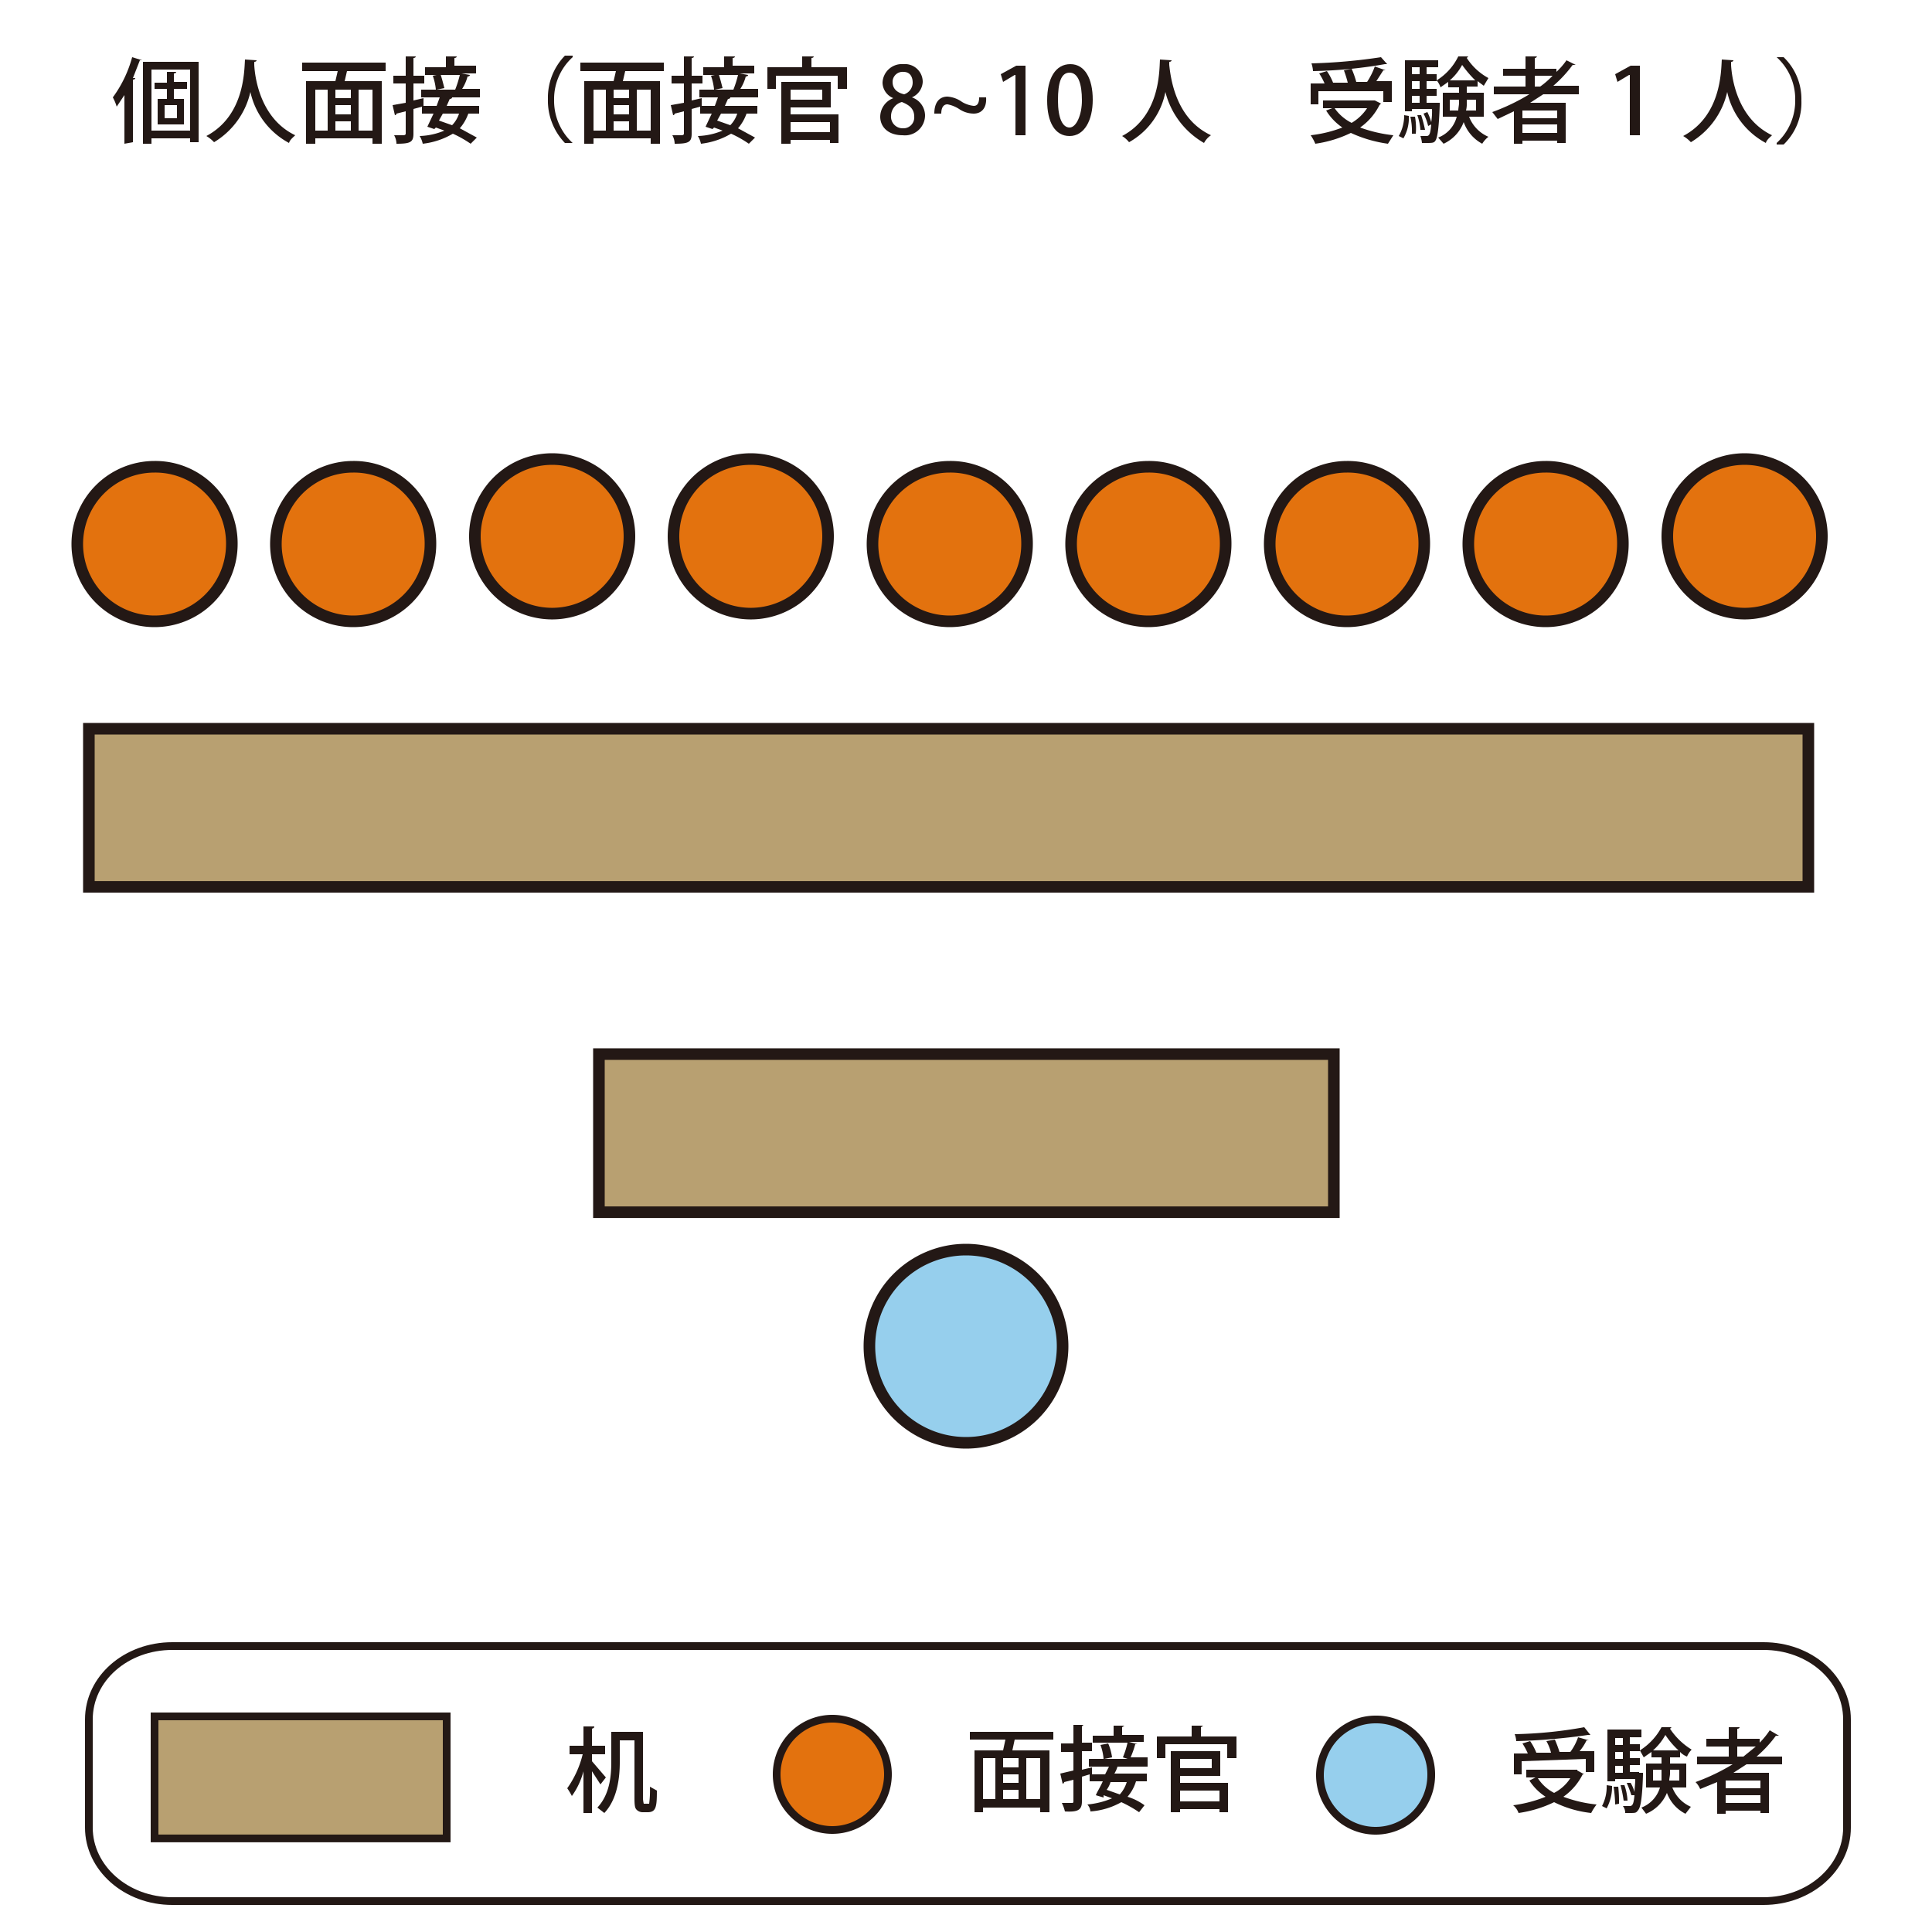 <svg xmlns="http://www.w3.org/2000/svg" viewBox="0 0 250 250"><title>9-9d-1d-1</title><g id="レイヤー_1" data-name="レイヤー 1"><path d="M158.6,70.4a10,10,0,1,1-10-10A9.9,9.9,0,0,1,158.6,70.4Z" style="fill:#e3720e;stroke:#231815;stroke-width:1.5px"/><rect x="11.5" y="94.3" width="222.5" height="20.46" style="fill:#b8a071;stroke:#231815;stroke-width:1.5px"/><path d="M137.5,174.2A12.5,12.5,0,1,1,125,161.7,12.5,12.5,0,0,1,137.5,174.2Z" style="fill:#96cfed;stroke:#231815;stroke-width:1.5px"/><rect x="77.5" y="136.4" width="95.1" height="20.46" style="fill:#b8a071;stroke:#231815;stroke-width:1.5px"/><path d="M55.7,70.4a10,10,0,1,1-10-10A9.9,9.9,0,0,1,55.7,70.4Z" style="fill:#e3720e;stroke:#231815;stroke-width:1.5px"/><path d="M30,70.4a10,10,0,1,1-10-10A9.9,9.9,0,0,1,30,70.4Z" style="fill:#e3720e;stroke:#231815;stroke-width:1.5px"/><path d="M81.4,70.4a10,10,0,0,1-19.9,0,10,10,0,1,1,19.9,0Z" style="fill:#e3720e;stroke:#231815;stroke-width:1.5px"/><path d="M107.1,70.4a10,10,0,0,1-19.9,0,10,10,0,1,1,19.9,0Z" style="fill:#e3720e;stroke:#231815;stroke-width:1.5px"/><path d="M132.9,70.4a10,10,0,1,1-10-10A9.9,9.9,0,0,1,132.9,70.4Z" style="fill:#e3720e;stroke:#231815;stroke-width:1.5px"/><path d="M210,70.4a10,10,0,1,1-10-10A9.9,9.9,0,0,1,210,70.4Z" style="fill:#e3720e;stroke:#231815;stroke-width:1.5px"/><path d="M235.7,70.4a10,10,0,0,1-19.9,0,10,10,0,1,1,19.9,0Z" style="fill:#e3720e;stroke:#231815;stroke-width:1.5px"/><path d="M184.3,70.4a10,10,0,1,1-10-10A9.9,9.9,0,0,1,184.3,70.4Z" style="fill:#e3720e;stroke:#231815;stroke-width:1.5px"/></g><g id="面接方式"><path d="M16.1,18.6V12.3l-1,1.5a6.1,6.1,0,0,0-.5-1.2,15.7,15.7,0,0,0,2.5-5.2l1.3.4h-.3l-.9,2.3h.3c0,.1-.1.2-.3.2v8.1ZM18.5,8h7.2V18.4H24.6v-.5h-5v.7H18.5Zm1.1,8.9h5V9h-5Zm4.6-5.4H22.5v1.3h1.3v3.3H20.4V12.8h1.2V11.5H20v-.8h1.6V9.3h1.2c0,.1-.1.2-.3.2v1.1h1.7Zm-1.3,3.8V13.6H21.3v1.7Z" style="fill:#231815"/><path d="M33.2,7.8c0,.1-.1.2-.3.2v.4c.1,1.9.9,7,5.3,9.1-.3.3-.7.6-.8,1a9.9,9.9,0,0,1-5-6.6,10.2,10.2,0,0,1-4.7,6.5,4.4,4.4,0,0,0-1-.8c4.9-2.6,4.9-8.3,5-9.9Z" style="fill:#231815"/><path d="M49.9,9.2h-5l-.3,1.3h4.8v8.1H48.2v-.7H40.8v.7H39.6V10.5h3.8l.3-1.3H39.1V8.1H49.9Zm-9.1,2.4v5.3h1.6V11.6Zm4.6,1.1V11.6h-2v1.1Zm0,2.1V13.6h-2v1.2Zm-2,.9v1.2h2V15.7Zm4.8,1.2V11.6H46.4v5.3Z" style="fill:#231815"/><path d="M62.1,12.6H58.5c0,.1-.1.2-.3.2l-.4.9H62v1H60.6a5.9,5.9,0,0,1-1.1,1.9l2.2,1.2-.8.8a14.4,14.4,0,0,0-2.3-1.3,9.8,9.8,0,0,1-3.9,1.3,3,3,0,0,0-.4-1,8.9,8.9,0,0,0,3.2-.7l-1.1-.4-.2.2-.9-.3.8-1.7H54.6v-.9l-1.1.3v3.2c0,1.1-.4,1.3-2.2,1.3a2.3,2.3,0,0,0-.3-1.1h1.2c.2,0,.3-.1.3-.2V14.4l-1.2.3a.2.2,0,0,1-.2.2l-.3-1.3,1.7-.3V10.8H50.9v-1h1.6V7.3h1.3c0,.1-.1.2-.3.2V9.8h1.4v1H53.5V13l1.3-.3v1h1.7l.4-1.1H54.5v-1h1.9A7.4,7.4,0,0,0,56,9.8l1-.2c.2.6.4,1.4.5,1.8l-1,.2h2.4a13.9,13.9,0,0,0,.6-1.9H55v-1h2.7V7.3h1.4c0,.1-.1.2-.3.2v1h2.8v1H59.7l1.1.2c0,.1-.1.2-.3.2a5.6,5.6,0,0,1-.7,1.6h2.3Zm-4.8,2.1-.5.9,1.7.6a3.8,3.8,0,0,0,.9-1.5Z" style="fill:#231815"/><path d="M74.1,7.4a7.3,7.3,0,0,0-2.4,5.5,7.4,7.4,0,0,0,2.4,5.6h-1a7.9,7.9,0,0,1-2.2-5.7,7.8,7.8,0,0,1,2.2-5.6h1Z" style="fill:#231815"/><path d="M85.9,9.2h-5l-.3,1.3h4.8v8.1H84.2v-.7H76.8v.7H75.6V10.5h3.8l.3-1.3H75.1V8.1H85.9Zm-9.1,2.4v5.3h1.6V11.6Zm4.6,1.1V11.6h-2v1.1Zm0,2.1V13.6h-2v1.2Zm-2,.9v1.2h2V15.7Zm4.8,1.2V11.6H82.4v5.3Z" style="fill:#231815"/><path d="M98.1,12.6H94.5c0,.1-.1.2-.3.2l-.4.9H98v1H96.6a5.9,5.9,0,0,1-1.1,1.9l2.2,1.2-.8.8a14.4,14.4,0,0,0-2.3-1.3,9.8,9.8,0,0,1-3.9,1.3,3,3,0,0,0-.4-1,8.9,8.9,0,0,0,3.2-.7l-1.1-.4-.2.2-.9-.3.8-1.7H90.6v-.9l-1.1.3v3.2c0,1.1-.4,1.3-2.2,1.3a2.3,2.3,0,0,0-.3-1.1h1.2c.2,0,.3-.1.3-.2V14.4l-1.2.3a.2.2,0,0,1-.2.2l-.3-1.3,1.7-.3V10.8H86.9v-1h1.6V7.3h1.3c0,.1-.1.2-.3.2V9.8h1.4v1H89.5V13l1.3-.3v1h1.7l.4-1.1H90.5v-1h1.9A7.4,7.4,0,0,0,92,9.8l1-.2c.2.6.4,1.4.5,1.8l-1,.2h2.4a13.9,13.9,0,0,0,.6-1.9H91v-1h2.7V7.3h1.4c0,.1-.1.2-.3.2v1h2.8v1H95.7l1.1.2c0,.1-.1.2-.3.2a5.6,5.6,0,0,1-.7,1.6h2.3Zm-4.8,2.1-.5.9,1.7.6a3.8,3.8,0,0,0,.9-1.5Z" style="fill:#231815"/><path d="M105,8.7h4.6v2.8h-1.2V9.8h-8v1.7H99.3V8.7h4.5V7.3h1.5c0,.1-.1.2-.3.2Zm-2.7,5.2v.9h6.2v3.7h-1.1v-.4h-5.1v.5h-1.2v-8h6.4v3.3Zm4.1-2.3h-4.1v1.3h4.1Zm1,4.2h-5.1v1.3h5.1Z" style="fill:#231815"/><path d="M115.6,12.7a2.2,2.2,0,0,1-1.4-2,2.5,2.5,0,0,1,2.7-2.4,2.3,2.3,0,0,1,2.5,2.3,2.3,2.3,0,0,1-1.4,2h0a2.5,2.5,0,0,1,1.7,2.3,2.6,2.6,0,0,1-2.9,2.6c-1.9,0-2.9-1.1-2.9-2.4a2.6,2.6,0,0,1,1.7-2.4Zm2.7,2.4c0-1-.6-1.5-1.6-1.9a1.9,1.9,0,0,0-1.4,1.8,1.5,1.5,0,0,0,1.5,1.6A1.4,1.4,0,0,0,118.3,15.1Zm-2.8-4.5c0,.9.6,1.4,1.5,1.6a1.6,1.6,0,0,0,1.1-1.5c0-.7-.3-1.4-1.2-1.4A1.3,1.3,0,0,0,115.5,10.6Z" style="fill:#231815"/><path d="M127.6,12.6c.1,1.5-.7,2.1-1.6,2.1a3.4,3.4,0,0,1-1.9-.6,4.2,4.2,0,0,0-1.5-.6c-.5,0-.8.4-.8,1.2h-.9c0-1.5.7-2.2,1.7-2.2a3.7,3.7,0,0,1,1.9.7,3.7,3.7,0,0,0,1.5.5c.5,0,.7-.4.7-1.1Z" style="fill:#231815"/><path d="M131.4,17.5V9.7h-.1l-1.5.9-.3-1,2-1.1h1.2v9Z" style="fill:#231815"/><path d="M135.5,13c0-2.9,1.1-4.7,3-4.7s2.9,1.9,2.9,4.6-1.1,4.7-3,4.7S135.5,15.8,135.5,13Zm4.5,0c0-2.2-.5-3.6-1.6-3.6s-1.5,1.3-1.5,3.6.6,3.5,1.5,3.5S140,14.8,140,13Z" style="fill:#231815"/><path d="M151.6,7.8c0,.1-.1.2-.3.2v.4c.2,1.9.9,7,5.4,9.1a2.8,2.8,0,0,0-.9,1,10.6,10.6,0,0,1-5-6.6,9.5,9.5,0,0,1-4.7,6.5,3.6,3.6,0,0,0-.9-.8c4.9-2.6,4.8-8.3,4.9-9.9Z" style="fill:#231815"/><path d="M177.9,13l.8.4-.2.2a7.8,7.8,0,0,1-2.5,2.9,18.1,18.1,0,0,0,4.3,1l-.7,1.1a16.9,16.9,0,0,1-4.8-1.4,15.5,15.5,0,0,1-4.6,1.4,6,6,0,0,0-.6-1.1,16.4,16.4,0,0,0,4.1-1,7.3,7.3,0,0,1-2.1-2.2l.8-.3h-1.2V13h6.7Zm-7.3-1.2v1.7h-1V10.8h1.8a8.3,8.3,0,0,0-.7-1.3l1-.3a7.4,7.4,0,0,1,.8,1.5h1.9a14.2,14.2,0,0,0-.5-1.6l1-.2a11.5,11.5,0,0,1,.6,1.7h1.4a9.3,9.3,0,0,0,1-2l1.4.5H179l-.9,1.4h2v2.7H179V11.8Zm8.9-3.5h-.3a59.8,59.8,0,0,1-9.3.9,3.6,3.6,0,0,0-.2-1,71.6,71.6,0,0,0,9-.8ZM172.7,14a5.9,5.9,0,0,0,2.2,1.9,6.1,6.1,0,0,0,2-1.9Z" style="fill:#231815"/><path d="M182.3,15a5.2,5.2,0,0,1-.7,2.9l-.6-.3a5.4,5.4,0,0,0,.7-2.7Zm3.5-1.7h.5v.3c-.1,3-.3,4.1-.5,4.5s-.4.4-1.3.4H184a3.7,3.7,0,0,0-.2-.9h.8c.4,0,.5-.4.6-1.5l-.4.2a6.4,6.4,0,0,0-.6-1.6l.5-.2a6.9,6.9,0,0,1,.5,1.3h0a8.6,8.6,0,0,0,.1-1.7h-2.6v.3h-.9V7.8h4.3v.9h-1.5v.9h1.3v.9h-1.3v1h1.3v.9h-1.3v.9h1.2Zm-3.1,4a8.6,8.6,0,0,0-.2-2.2h.6a8.3,8.3,0,0,1,.1,2.2Zm1-8.6h-1v.9h1Zm0,2.8v-1h-1v1Zm-1,.9v.9h1v-.9Zm1.2,2.5a18,18,0,0,1,.5,1.9h-.6a7.2,7.2,0,0,0-.4-1.9Zm8.1.2h-1.9a4.6,4.6,0,0,0,2.5,2.6,3.4,3.4,0,0,0-.8.9,5.1,5.1,0,0,1-2.4-2.8,5,5,0,0,1-2.6,2.8l-.7-.8a3.9,3.9,0,0,0,2.4-2.7h-1.8V12h2.1v-.7h-1.4v-.7l-1,.7a2.6,2.6,0,0,0-.5-.9,7.5,7.5,0,0,0,2.8-3.1H190l-.2.2a7.7,7.7,0,0,0,2.8,2.6l-.6,1-.8-.6v.7h-1.4V12H192Zm-1.1-4.7a15.1,15.1,0,0,1-1.7-2,7,7,0,0,1-1.6,2Zm-3.3,3.9h1.1c0-.3.1-.7.1-1v-.4h-1.2Zm3.4-1.4h-1.2v.4a3.4,3.4,0,0,1-.1,1H191Z" style="fill:#231815"/><path d="M204.3,12.2h-4.6L198,13.3h4.6v5.2h-1.1v-.3H197v.4h-1.1V14.4l-2.1,1-.7-.9a26.5,26.5,0,0,0,4.8-2.3h-4.6v-1h4.1V9.8h-2.9V8.9h2.9V7.3h1.5c-.1.1-.1.2-.3.2V8.9h2.8v.4a8.7,8.7,0,0,0,1.3-1.5l1.2.6h-.4a16,16,0,0,1-2.5,2.7h3.3Zm-2.8,3.1v-1H197v1ZM197,17.2h4.5V16.1H197Zm1.6-6h.7a10.7,10.7,0,0,0,1.6-1.4h-2.3Z" style="fill:#231815"/><path d="M210.9,17.5V9.7h-.1l-1.5.9-.3-1,2-1.1h1.2v9Z" style="fill:#231815"/><path d="M224.3,7.8c0,.1-.1.2-.3.2v.4c.1,1.9.9,7,5.3,9.1-.3.3-.7.6-.8,1a9.9,9.9,0,0,1-5-6.6,10.2,10.2,0,0,1-4.7,6.5,4.4,4.4,0,0,0-1-.8c4.9-2.6,4.9-8.3,5-9.9Z" style="fill:#231815"/><path d="M229.9,18.5a7.4,7.4,0,0,0,2.4-5.6,7.3,7.3,0,0,0-2.4-5.5h.9a7.5,7.5,0,0,1,2.3,5.6,7.5,7.5,0,0,1-2.3,5.7h-.9Z" style="fill:#231815"/></g><g id="レイヤー_2のコピー" data-name="レイヤー 2のコピー"><rect x="20" y="222.1" width="37.8" height="15.79" style="fill:#b8a071;stroke:#231815"/><path d="M114.9,229.6a7.2,7.2,0,1,1-7.1-7.2A7.2,7.2,0,0,1,114.9,229.6Z" style="fill:#e3720e;stroke:#231815"/><path d="M185.2,229.7a7.2,7.2,0,1,1-7.2-7.2A7.1,7.1,0,0,1,185.2,229.7Z" style="fill:#96cfed;stroke:#231815"/><path d="M76.6,227.9l1.8,2.1-.7.9-1.1-1.7v5.4H75.5v-5.4a9.5,9.5,0,0,1-1.5,3.2,8.8,8.8,0,0,0-.6-1,12.8,12.8,0,0,0,2-4.4H73.7v-1.1h1.8v-2.5h1.4c0,.2-.1.2-.3.3v2.2h1.7V227H76.6Zm6.6,4.8a3.5,3.5,0,0,0,.1.7H84a12.8,12.8,0,0,0,.1-2.2l.9.5c0,2.1-.1,2.8-1.2,2.8h-.6a1.1,1.1,0,0,1-.8-.3c-.2-.2-.3-.4-.3-1.5v-7.5H80.2V228c0,2-.3,4.8-2,6.6l-.9-.7c1.6-1.7,1.8-4.1,1.8-5.9v-3.9h4.1Z" style="fill:#231815"/><path d="M136.3,225.1h-5l-.3,1.4h4.8v8h-1.2v-.6h-7.4v.6h-1.1v-8h3.7l.3-1.4h-4.6v-1h10.8Zm-9.1,2.4v5.3h1.6v-5.3Zm4.6,1.2v-1.2h-2v1.2Zm0,2v-1.1h-2v1.1Zm-2,.9v1.2h2v-1.2Zm4.8,1.2v-5.3h-1.8v5.3Z" style="fill:#231815"/><path d="M148.5,228.6h-3.9a3.6,3.6,0,0,1-.4.9h4.2v1H147a5.5,5.5,0,0,1-1.1,2,7.5,7.5,0,0,1,2.2,1.1l-.7.9a15.7,15.7,0,0,0-2.3-1.3,9.5,9.5,0,0,1-4,1.2,1.5,1.5,0,0,0-.4-.9,10.6,10.6,0,0,0,3.2-.8l-1.1-.4v.3l-1-.3c.2-.5.6-1.1.9-1.8H141v-.9l-1,.3v3.2c0,1.1-.5,1.4-2.2,1.3a4.9,4.9,0,0,0-.4-1.1h1.3c.1,0,.2,0,.2-.2v-2.8l-1.2.3a.2.2,0,0,1-.2.2l-.3-1.3,1.7-.4v-2.4h-1.6v-1.1h1.6v-2.4h1.3l-.2.2v2.1h1.3v1.1H140V229l1.3-.3v.9H143l.5-1h-2.6v-1h1.9a6.5,6.5,0,0,0-.4-1.8l1-.2a7,7,0,0,1,.5,1.8l-1,.2h3l-.6-.2a10.6,10.6,0,0,0,.6-1.9h-4.5v-.9h2.7v-1.3h1.4l-.3.2v1H148v.9h-1.9l1.1.3h-.3a11.5,11.5,0,0,1-.6,1.7h2.2Zm-4.8,2a3.1,3.1,0,0,1-.5,1l1.7.6a4.2,4.2,0,0,0,.9-1.6Z" style="fill:#231815"/><path d="M155.4,224.7H160v2.8h-1.2v-1.8h-8v1.8h-1.1v-2.8h4.5v-1.4h1.5l-.3.2Zm-2.7,5.1v.9h6.2v3.8h-1.1v-.4h-5.1v.4h-1.2v-7.9h6.4v3.2Zm4.1-2.2h-4.1v1.2h4.1Zm1,4.1h-5.1v1.4h5.1Z" style="fill:#231815"/><path d="M204.1,229.1l.9.5h-.2a7.8,7.8,0,0,1-2.5,2.9,17,17,0,0,0,4.3,1,6.7,6.7,0,0,0-.7,1.1,14.2,14.2,0,0,1-4.8-1.4,15.5,15.5,0,0,1-4.6,1.4,2.3,2.3,0,0,0-.7-1,17.2,17.2,0,0,0,4.2-1.1,7,7,0,0,1-2.1-2.1l.8-.4h-1.2v-1h6.6Zm-7.2-1.2v1.7h-1v-2.7h1.8a8.3,8.3,0,0,0-.7-1.3l1-.3a7.4,7.4,0,0,1,.8,1.5h1.9a5.8,5.8,0,0,0-.6-1.5l1.1-.2a16.6,16.6,0,0,1,.6,1.6h1.4a6.9,6.9,0,0,0,1-1.9l1.4.4h-.3a6.7,6.7,0,0,1-.9,1.4h1.9v2.7h-1.1v-1.7Zm8.9-3.4h-.3a78.8,78.8,0,0,1-9.3.8,2.9,2.9,0,0,0-.2-.9,55.7,55.7,0,0,0,9-.9Zm-6.8,5.6a5.5,5.5,0,0,0,2.1,1.9,5.5,5.5,0,0,0,2.1-1.9Z" style="fill:#231815"/><path d="M208.6,231.1a5.9,5.9,0,0,1-.7,2.9l-.6-.3a5.4,5.4,0,0,0,.6-2.7Zm3.5-1.7h.5v.3c-.1,3-.3,4.1-.6,4.5s-.3.4-1.2.4h-.5a1.4,1.4,0,0,0-.3-.9h.9c.4,0,.5-.4.6-1.4h-.4a16.6,16.6,0,0,0-.6-1.6h.5a4.3,4.3,0,0,1,.5,1.2h0c0-.4.1-1,.1-1.7H209v.3h-1v-6.7h4.4v1h-1.5v.9h1.3v.9h-1.3v.9h1.3v.9h-1.3v.9h1.2Zm-3.1,4.1a17.9,17.9,0,0,0-.2-2.3h.6a17,17,0,0,1,.1,2.2Zm1-8.6h-1v.9h1Zm0,2.7v-.9h-1v.9Zm-1,.9v.9h1v-.9Zm1.2,2.5a7.1,7.1,0,0,1,.4,2h-.5a17.7,17.7,0,0,0-.4-2Zm8,.3h-1.8a4.5,4.5,0,0,0,2.4,2.5l-.7.9a4.9,4.9,0,0,1-2.4-2.7,5,5,0,0,1-2.7,2.7l-.6-.8a4,4,0,0,0,2.4-2.6H213v-3.1h2v-.8h-1.3v-.7l-1,.7-.5-.9a8,8,0,0,0,2.8-3h1.3l-.2.2a9,9,0,0,0,2.8,2.7,2.8,2.8,0,0,0-.6.9,2.4,2.4,0,0,1-.9-.6v.7h-1.3v.8h2.1Zm-1-4.8a10.6,10.6,0,0,1-1.7-2,7.4,7.4,0,0,1-1.6,2Zm-3.3,3.9H215V229h-1.1Zm3.4-1.4h-1.2v.5c0,.3-.1.6-.1.9h1.3Z" style="fill:#231815"/><path d="M230.6,228.3H226l-1.7,1.1h4.6v5.2h-1.1v-.3h-4.5v.4h-1.1v-4.1l-2.2.9a2.8,2.8,0,0,0-.6-.9,26.5,26.5,0,0,0,4.8-2.3h-4.6v-1h4.1V226h-2.9v-1h2.9v-1.5h1.4c0,.1-.1.2-.3.2V225h2.9v.5a10.1,10.1,0,0,0,1.3-1.6l1.2.7h-.4a16,16,0,0,1-2.5,2.7h3.3Zm-2.8,3.1v-1h-4.5v1Zm-4.5,1.9h4.5v-1h-4.5Zm1.5-6h.8l1.6-1.3h-2.4Z" style="fill:#231815"/><path d="M228.2,246H22.3c-6,0-10.8-4.3-10.8-9.5v-14c0-5.3,4.8-9.5,10.8-9.5H228.2c6,0,10.8,4.2,10.8,9.5v14C239,241.7,234.2,246,228.2,246Z" style="fill:none;stroke:#231815;stroke-miterlimit:10"/></g></svg>
